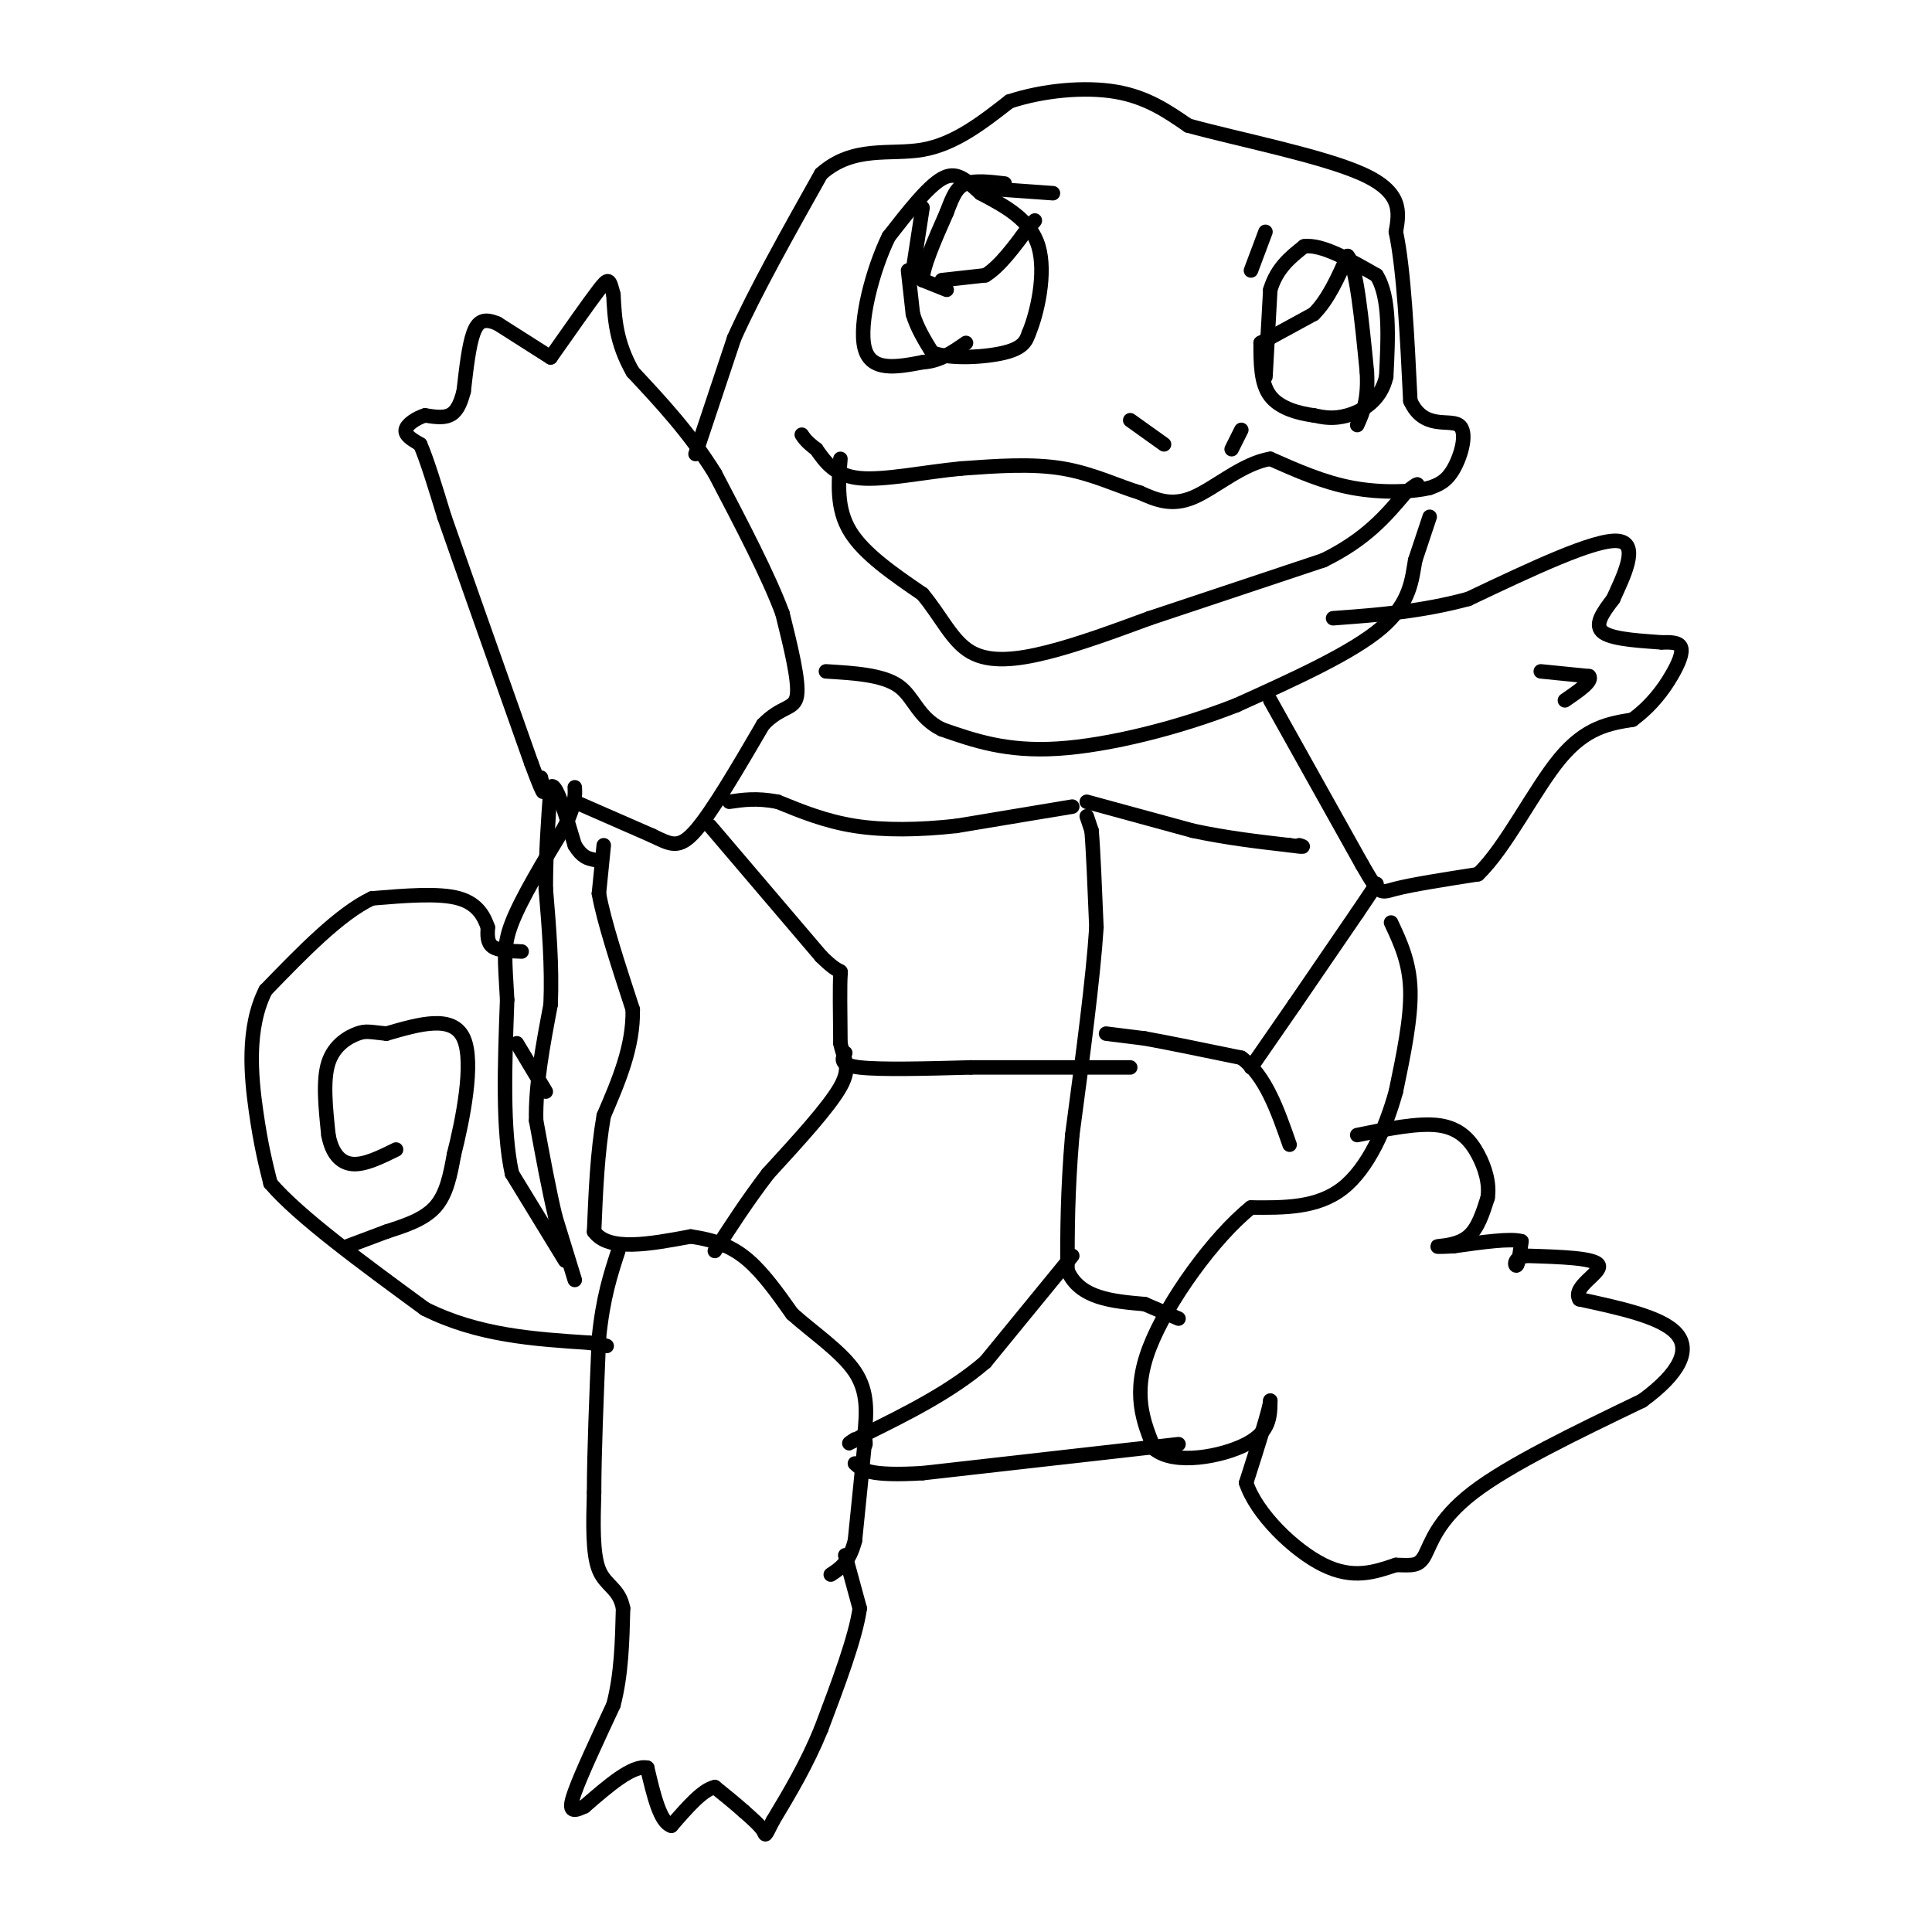 <svg viewBox='0 0 400 400' version='1.1' xmlns='http://www.w3.org/2000/svg' xmlns:xlink='http://www.w3.org/1999/xlink'><g fill='none' stroke='#000000' stroke-width='3' stroke-linecap='round' stroke-linejoin='round'><path d='M225,169c0.000,0.000 1.000,3.000 1,3'/><path d='M226,172c0.333,3.833 0.667,11.917 1,20'/><path d='M227,192c-0.667,10.500 -2.833,26.750 -5,43'/><path d='M222,235c-1.000,11.833 -1.000,19.917 -1,28'/><path d='M221,263c2.500,5.833 9.250,6.417 16,7'/><path d='M237,270c0.000,0.000 7.000,3.000 7,3'/><path d='M222,260c0.000,0.000 -18.000,22.000 -18,22'/><path d='M204,282c-7.167,6.167 -16.083,10.583 -25,15'/><path d='M179,297c-4.500,2.667 -3.250,1.833 -2,1'/><path d='M229,214c0.000,0.000 8.000,1.000 8,1'/><path d='M237,215c4.667,0.833 12.333,2.417 20,4'/><path d='M257,219c5.000,3.667 7.500,10.833 10,18'/><path d='M259,221c0.000,0.000 9.000,-13.000 9,-13'/><path d='M268,208c3.667,-5.333 8.333,-12.167 13,-19'/><path d='M281,189c2.833,-4.167 3.417,-5.083 4,-6'/><path d='M225,166c0.000,0.000 22.000,6.000 22,6'/><path d='M247,172c7.000,1.500 13.500,2.250 20,3'/><path d='M267,175c3.667,0.500 2.833,0.250 2,0'/><path d='M222,167c0.000,0.000 -24.000,4.000 -24,4'/><path d='M198,171c-7.689,0.844 -14.911,0.956 -21,0c-6.089,-0.956 -11.044,-2.978 -16,-5'/><path d='M161,166c-4.333,-0.833 -7.167,-0.417 -10,0'/><path d='M147,171c0.000,0.000 23.000,27.000 23,27'/><path d='M170,198c4.467,4.467 4.133,2.133 4,4c-0.133,1.867 -0.067,7.933 0,14'/><path d='M174,216c0.667,3.378 2.333,4.822 0,9c-2.333,4.178 -8.667,11.089 -15,18'/><path d='M159,243c-4.333,5.667 -7.667,10.833 -11,16'/><path d='M175,218c-0.667,1.250 -1.333,2.500 3,3c4.333,0.500 13.667,0.250 23,0'/><path d='M201,221c9.333,0.000 21.167,0.000 33,0'/><path d='M125,175c0.000,0.000 -1.000,10.000 -1,10'/><path d='M124,185c1.000,5.667 4.000,14.833 7,24'/><path d='M131,209c0.167,7.667 -2.917,14.833 -6,22'/><path d='M125,231c-1.333,7.667 -1.667,15.833 -2,24'/><path d='M123,255c3.000,4.167 11.500,2.583 20,1'/><path d='M143,256c5.378,0.778 8.822,2.222 12,5c3.178,2.778 6.089,6.889 9,11'/><path d='M164,272c4.200,3.800 10.200,7.800 13,12c2.800,4.200 2.400,8.600 2,13'/><path d='M179,297c0.333,2.500 0.167,2.250 0,2'/><path d='M179,299c-0.333,3.667 -1.167,11.833 -2,20'/><path d='M177,319c-1.167,4.500 -3.083,5.750 -5,7'/><path d='M175,322c0.000,0.000 3.000,11.000 3,11'/><path d='M178,333c-0.833,6.000 -4.417,15.500 -8,25'/><path d='M170,358c-3.000,7.333 -6.500,13.167 -10,19'/><path d='M160,377c-1.822,3.578 -1.378,3.022 -2,2c-0.622,-1.022 -2.311,-2.511 -4,-4'/><path d='M154,375c-1.667,-1.500 -3.833,-3.250 -6,-5'/><path d='M148,370c-2.500,0.500 -5.750,4.250 -9,8'/><path d='M139,378c-2.333,-0.667 -3.667,-6.333 -5,-12'/><path d='M134,366c-3.000,-0.667 -8.000,3.667 -13,8'/><path d='M121,374c-2.822,1.378 -3.378,0.822 -2,-3c1.378,-3.822 4.689,-10.911 8,-18'/><path d='M127,353c1.667,-6.333 1.833,-13.167 2,-20'/><path d='M129,333c-0.756,-4.178 -3.644,-4.622 -5,-8c-1.356,-3.378 -1.178,-9.689 -1,-16'/><path d='M123,309c0.000,-8.000 0.500,-20.000 1,-32'/><path d='M124,277c0.833,-8.333 2.417,-13.167 4,-18'/><path d='M119,265c0.000,0.000 -4.000,-13.000 -4,-13'/><path d='M115,252c-1.333,-5.500 -2.667,-12.750 -4,-20'/><path d='M111,232c-0.167,-7.333 1.417,-15.667 3,-24'/><path d='M114,208c0.333,-8.000 -0.333,-16.000 -1,-24'/><path d='M113,184c0.000,-7.500 0.500,-14.250 1,-21'/><path d='M114,163c1.000,-1.500 3.000,5.250 5,12'/><path d='M119,175c1.500,2.500 2.750,2.750 4,3'/><path d='M117,261c0.000,0.000 -11.000,-18.000 -11,-18'/><path d='M106,243c-2.000,-9.000 -1.500,-22.500 -1,-36'/><path d='M105,207c-0.422,-8.267 -0.978,-10.933 1,-16c1.978,-5.067 6.489,-12.533 11,-20'/><path d='M117,171c2.167,-4.667 2.083,-6.333 2,-8'/><path d='M107,216c0.000,0.000 6.000,10.000 6,10'/><path d='M108,197c-2.417,-0.083 -4.833,-0.167 -6,-1c-1.167,-0.833 -1.083,-2.417 -1,-4'/><path d='M101,192c-0.689,-1.956 -1.911,-4.844 -6,-6c-4.089,-1.156 -11.044,-0.578 -18,0'/><path d='M77,186c-6.667,3.167 -14.333,11.083 -22,19'/><path d='M55,205c-4.000,7.844 -3.000,17.956 -2,25c1.000,7.044 2.000,11.022 3,15'/><path d='M56,245c5.833,6.833 18.917,16.417 32,26'/><path d='M88,271c11.000,5.500 22.500,6.250 34,7'/><path d='M122,278c5.833,1.167 3.417,0.583 1,0'/><path d='M72,258c0.000,0.000 8.000,-3.000 8,-3'/><path d='M80,255c3.289,-1.089 7.511,-2.311 10,-5c2.489,-2.689 3.244,-6.844 4,-11'/><path d='M94,239c1.778,-7.000 4.222,-19.000 2,-24c-2.222,-5.000 -9.111,-3.000 -16,-1'/><path d='M80,214c-3.476,-0.333 -4.167,-0.667 -6,0c-1.833,0.667 -4.810,2.333 -6,6c-1.190,3.667 -0.595,9.333 0,15'/><path d='M68,235c0.711,3.800 2.489,5.800 5,6c2.511,0.200 5.756,-1.400 9,-3'/><path d='M119,166c0.000,0.000 16.000,7.000 16,7'/><path d='M135,173c3.867,1.844 5.533,2.956 9,-1c3.467,-3.956 8.733,-12.978 14,-22'/><path d='M158,150c3.867,-4.000 6.533,-3.000 7,-6c0.467,-3.000 -1.267,-10.000 -3,-17'/><path d='M162,127c-2.833,-7.667 -8.417,-18.333 -14,-29'/><path d='M148,98c-5.167,-8.333 -11.083,-14.667 -17,-21'/><path d='M131,77c-3.500,-6.167 -3.750,-11.083 -4,-16'/><path d='M127,61c-0.844,-3.333 -0.956,-3.667 -3,-1c-2.044,2.667 -6.022,8.333 -10,14'/><path d='M114,74c0.000,0.000 -11.000,-7.000 -11,-7'/><path d='M103,67c-2.733,-1.178 -4.067,-0.622 -5,2c-0.933,2.622 -1.467,7.311 -2,12'/><path d='M96,81c-0.756,2.978 -1.644,4.422 -3,5c-1.356,0.578 -3.178,0.289 -5,0'/><path d='M88,86c-1.800,0.533 -3.800,1.867 -4,3c-0.200,1.133 1.400,2.067 3,3'/><path d='M87,92c1.333,3.000 3.167,9.000 5,15'/><path d='M92,107c3.833,11.000 10.917,31.000 18,51'/><path d='M110,158c3.333,9.000 2.667,6.000 2,3'/><path d='M144,94c0.000,0.000 8.000,-24.000 8,-24'/><path d='M152,70c4.333,-9.667 11.167,-21.833 18,-34'/><path d='M170,36c6.667,-5.956 14.333,-3.844 21,-5c6.667,-1.156 12.333,-5.578 18,-10'/><path d='M209,21c7.022,-2.311 15.578,-3.089 22,-2c6.422,1.089 10.711,4.044 15,7'/><path d='M246,26c10.022,2.778 27.578,6.222 36,10c8.422,3.778 7.711,7.889 7,12'/><path d='M289,48c1.667,7.833 2.333,21.417 3,35'/><path d='M292,83c2.726,6.060 8.042,3.708 10,5c1.958,1.292 0.560,6.226 -1,9c-1.560,2.774 -3.280,3.387 -5,4'/><path d='M296,101c-3.578,0.889 -10.022,1.111 -16,0c-5.978,-1.111 -11.489,-3.556 -17,-6'/><path d='M263,95c-5.711,0.889 -11.489,6.111 -16,8c-4.511,1.889 -7.756,0.444 -11,-1'/><path d='M236,102c-4.333,-1.267 -9.667,-3.933 -16,-5c-6.333,-1.067 -13.667,-0.533 -21,0'/><path d='M199,97c-7.533,0.711 -15.867,2.489 -21,2c-5.133,-0.489 -7.067,-3.244 -9,-6'/><path d='M169,93c-2.000,-1.500 -2.500,-2.250 -3,-3'/><path d='M174,95c-0.417,5.167 -0.833,10.333 2,15c2.833,4.667 8.917,8.833 15,13'/><path d='M191,123c3.881,4.643 6.083,9.750 10,12c3.917,2.250 9.548,1.643 16,0c6.452,-1.643 13.726,-4.321 21,-7'/><path d='M238,128c9.500,-3.167 22.750,-7.583 36,-12'/><path d='M274,116c8.833,-4.333 12.917,-9.167 17,-14'/><path d='M291,102c3.167,-2.500 2.583,-1.750 2,-1'/><path d='M234,87c0.000,0.000 7.000,5.000 7,5'/><path d='M257,89c0.000,0.000 -2.000,4.000 -2,4'/><path d='M262,78c0.000,0.000 1.000,-18.000 1,-18'/><path d='M263,60c1.333,-4.500 4.167,-6.750 7,-9'/><path d='M270,51c3.667,-0.500 9.333,2.750 15,6'/><path d='M285,57c2.833,4.500 2.417,12.750 2,21'/><path d='M287,78c-1.156,5.044 -5.044,7.156 -8,8c-2.956,0.844 -4.978,0.422 -7,0'/><path d='M272,86c-3.000,-0.400 -7.000,-1.400 -9,-4c-2.000,-2.600 -2.000,-6.800 -2,-11'/><path d='M261,71c0.000,0.000 11.000,-6.000 11,-6'/><path d='M272,65c3.000,-3.000 5.000,-7.500 7,-12'/><path d='M279,53c1.833,2.000 2.917,13.000 4,24'/><path d='M283,77c0.333,5.833 -0.833,8.417 -2,11'/><path d='M188,56c0.000,0.000 1.000,9.000 1,9'/><path d='M189,65c0.833,2.833 2.417,5.417 4,8'/><path d='M193,73c3.733,1.422 11.067,0.978 15,0c3.933,-0.978 4.467,-2.489 5,-4'/><path d='M213,69c1.756,-4.133 3.644,-12.467 2,-18c-1.644,-5.533 -6.822,-8.267 -12,-11'/><path d='M203,40c-3.156,-2.911 -5.044,-4.689 -8,-3c-2.956,1.689 -6.978,6.844 -11,12'/><path d='M184,49c-3.356,6.844 -6.244,17.956 -5,23c1.244,5.044 6.622,4.022 12,3'/><path d='M191,75c3.500,-0.167 6.250,-2.083 9,-4'/><path d='M189,56c0.000,0.000 2.000,-13.000 2,-13'/><path d='M195,58c0.000,0.000 9.000,-1.000 9,-1'/><path d='M204,57c3.000,-1.833 6.000,-5.917 9,-10'/><path d='M213,47c1.667,-1.833 1.333,-1.417 1,-1'/><path d='M196,60c0.000,0.000 -5.000,-2.000 -5,-2'/><path d='M191,58c0.000,-2.667 2.500,-8.333 5,-14'/><path d='M196,44c1.311,-3.511 2.089,-5.289 4,-6c1.911,-0.711 4.956,-0.356 8,0'/><path d='M259,56c0.000,0.000 3.000,-8.000 3,-8'/><path d='M218,40c0.000,0.000 -14.000,-1.000 -14,-1'/><path d='M296,107c0.000,0.000 -3.000,9.000 -3,9'/><path d='M293,116c-0.689,3.800 -0.911,8.800 -7,14c-6.089,5.200 -18.044,10.600 -30,16'/><path d='M256,146c-11.822,4.667 -26.378,8.333 -37,9c-10.622,0.667 -17.311,-1.667 -24,-4'/><path d='M195,151c-5.067,-2.489 -5.733,-6.711 -9,-9c-3.267,-2.289 -9.133,-2.644 -15,-3'/><path d='M263,145c0.000,0.000 19.000,34.000 19,34'/><path d='M282,179c3.756,6.533 3.644,5.867 7,5c3.356,-0.867 10.178,-1.933 17,-3'/><path d='M306,181c5.756,-5.444 11.644,-17.556 17,-24c5.356,-6.444 10.178,-7.222 15,-8'/><path d='M338,149c3.964,-2.929 6.375,-6.250 8,-9c1.625,-2.750 2.464,-4.929 2,-6c-0.464,-1.071 -2.232,-1.036 -4,-1'/><path d='M344,133c-3.378,-0.289 -9.822,-0.511 -12,-2c-2.178,-1.489 -0.089,-4.244 2,-7'/><path d='M334,124c1.911,-4.289 5.689,-11.511 1,-12c-4.689,-0.489 -17.844,5.756 -31,12'/><path d='M304,124c-9.833,2.667 -18.917,3.333 -28,4'/><path d='M319,139c0.000,0.000 10.000,1.000 10,1'/><path d='M329,140c0.833,1.000 -2.083,3.000 -5,5'/><path d='M288,191c1.917,4.083 3.833,8.167 4,14c0.167,5.833 -1.417,13.417 -3,21'/><path d='M289,226c-2.067,7.533 -5.733,15.867 -11,20c-5.267,4.133 -12.133,4.067 -19,4'/><path d='M259,250c-7.667,6.133 -17.333,19.467 -21,29c-3.667,9.533 -1.333,15.267 1,21'/><path d='M239,300c4.156,3.444 14.044,1.556 19,-1c4.956,-2.556 4.978,-5.778 5,-9'/><path d='M263,290c0.000,1.333 -2.500,9.167 -5,17'/><path d='M258,307c2.111,6.422 9.889,13.978 16,17c6.111,3.022 10.556,1.511 15,0'/><path d='M289,324c3.500,0.095 4.750,0.333 6,-2c1.250,-2.333 2.500,-7.238 10,-13c7.500,-5.762 21.250,-12.381 35,-19'/><path d='M340,290c7.889,-5.756 10.111,-10.644 7,-14c-3.111,-3.356 -11.556,-5.178 -20,-7'/><path d='M327,269c-1.556,-2.556 4.556,-5.444 4,-7c-0.556,-1.556 -7.778,-1.778 -15,-2'/><path d='M316,260c-2.822,0.356 -2.378,2.244 -2,2c0.378,-0.244 0.689,-2.622 1,-5'/><path d='M315,257c-2.167,-0.667 -8.083,0.167 -14,1'/><path d='M301,258c-3.155,0.179 -4.042,0.125 -3,0c1.042,-0.125 4.012,-0.321 6,-2c1.988,-1.679 2.994,-4.839 4,-8'/><path d='M308,248c0.440,-2.893 -0.458,-6.125 -2,-9c-1.542,-2.875 -3.726,-5.393 -8,-6c-4.274,-0.607 -10.637,0.696 -17,2'/><path d='M244,299c0.000,0.000 -53.000,6.000 -53,6'/><path d='M191,305c-11.167,0.667 -12.583,-0.667 -14,-2'/></g>
</svg>